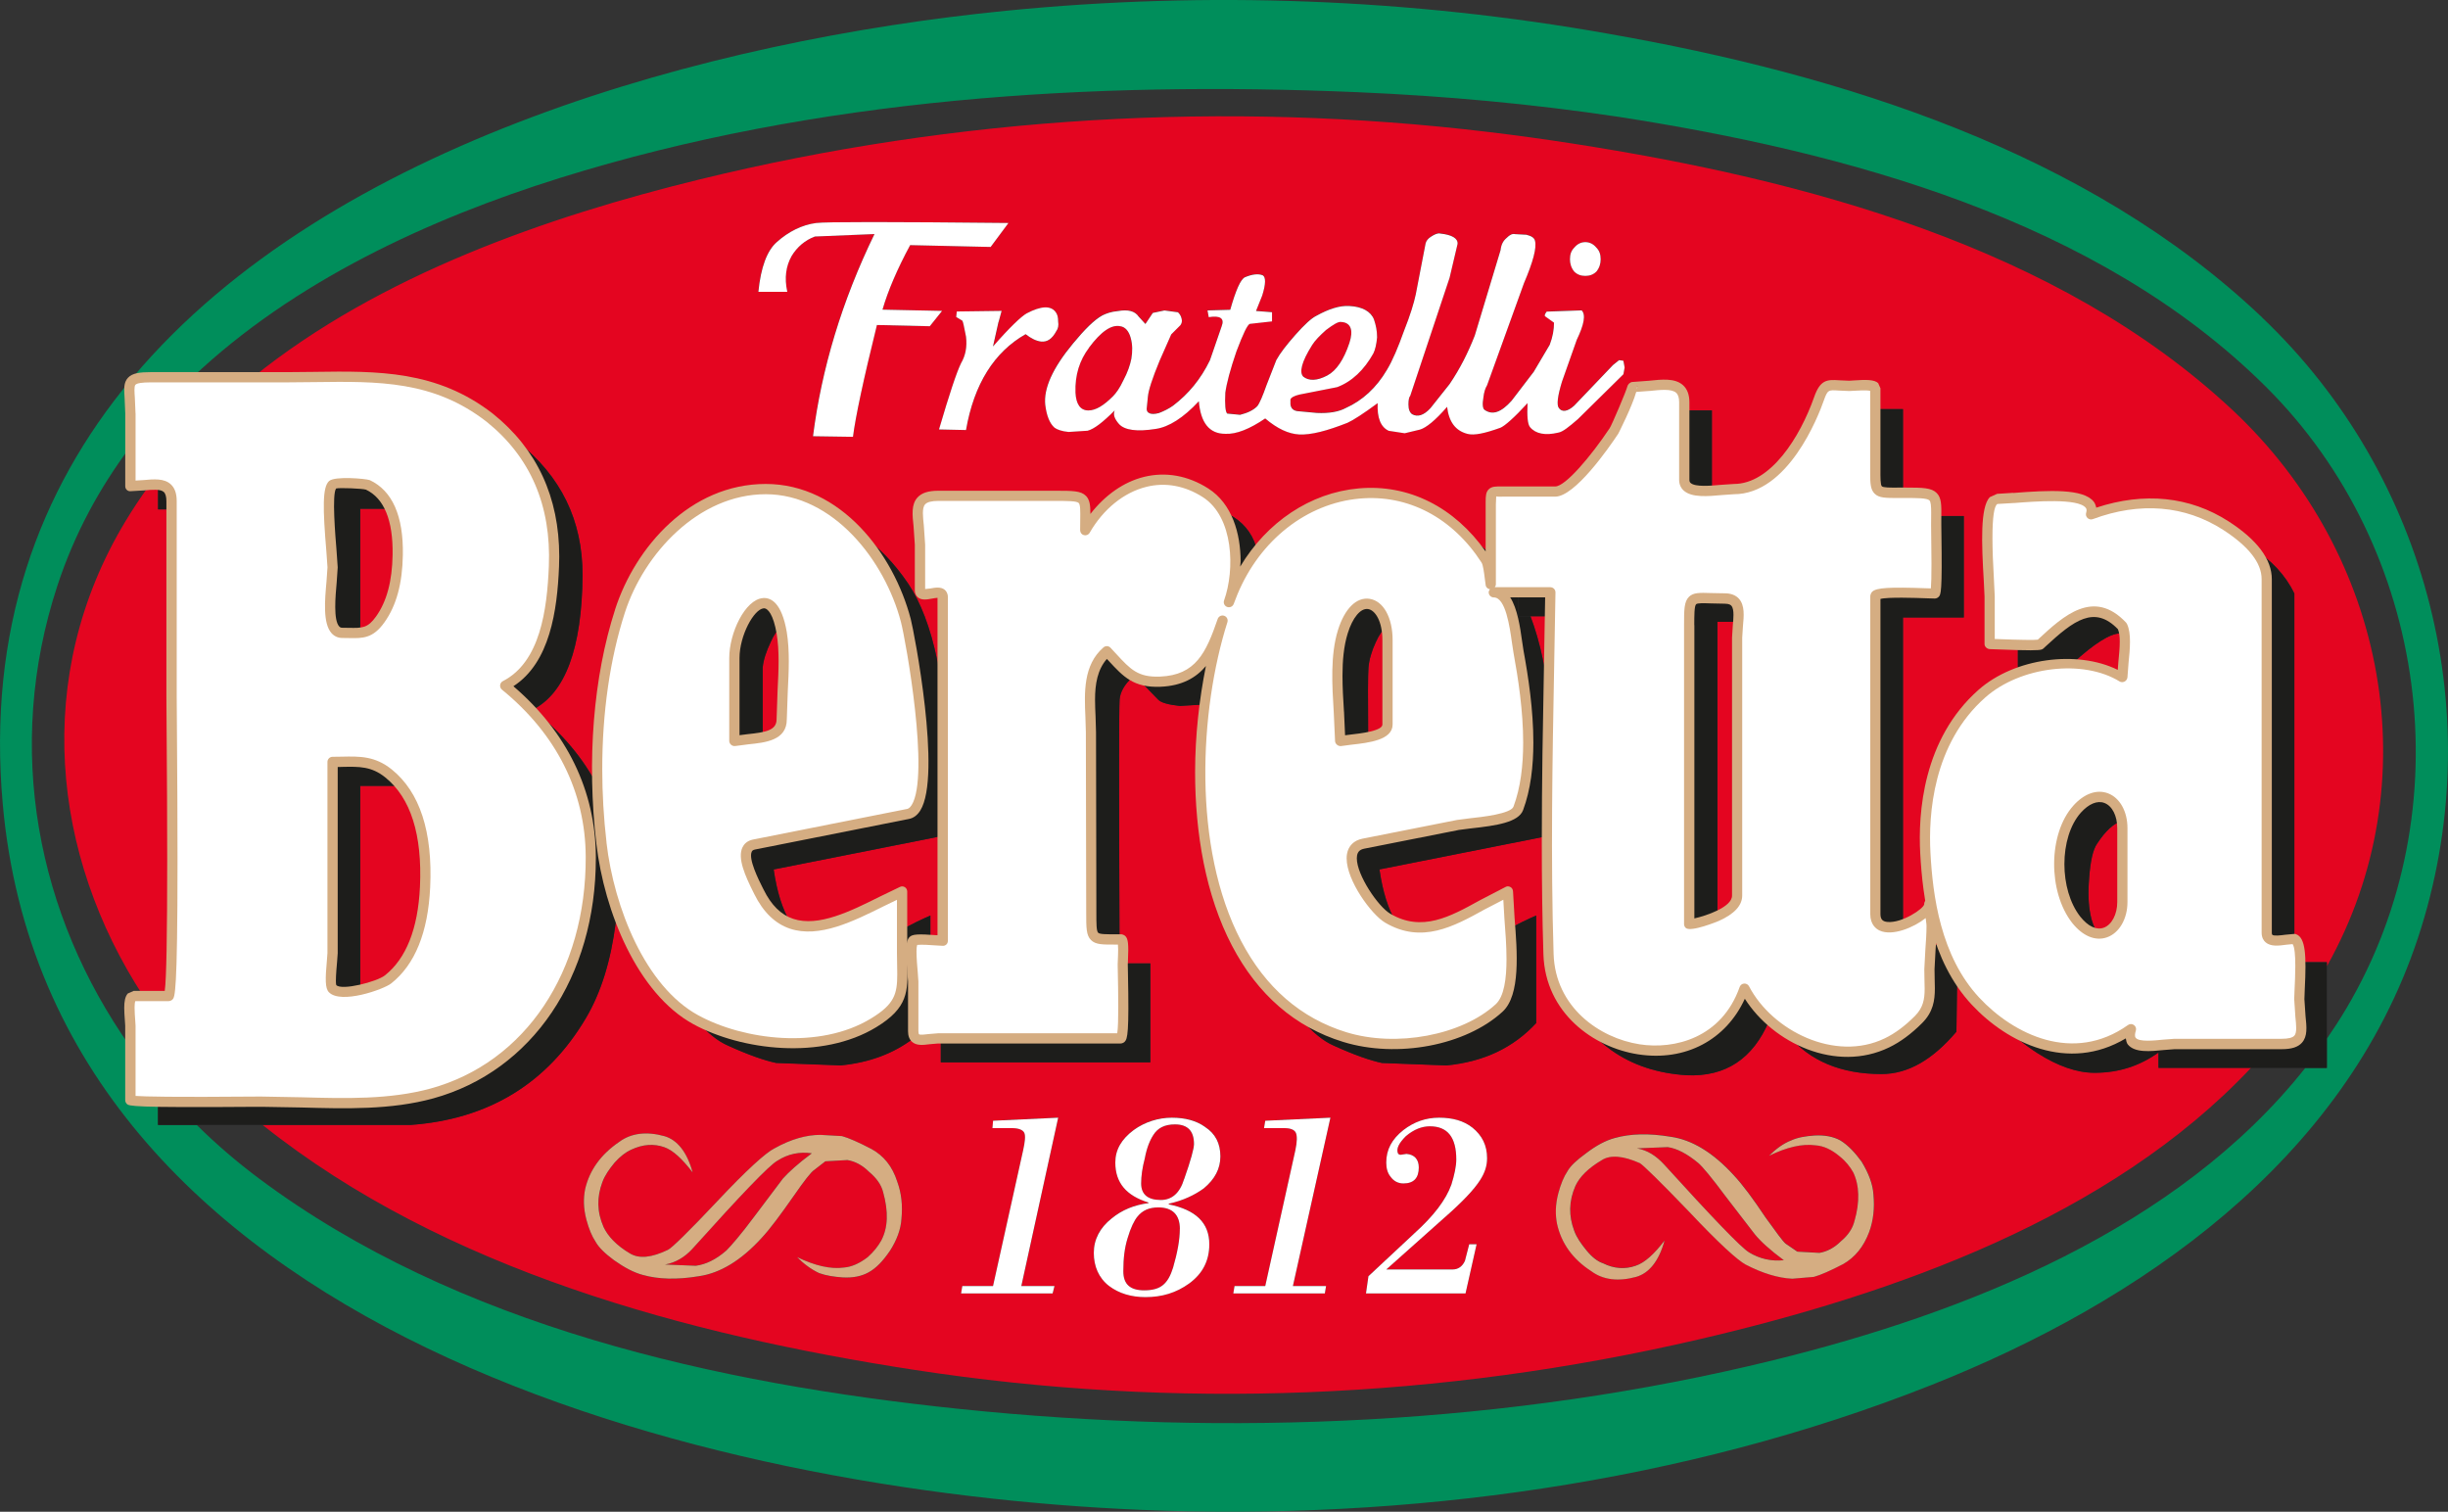 <?xml version="1.0" encoding="UTF-8"?><svg id="Livello_1" xmlns="http://www.w3.org/2000/svg" viewBox="0 0 577.15 356.38"><rect x="0" y="0" width="577.15" height="356.38" fill="#333333" stroke="none"/><defs><style>.cls-1{fill:#008e5b;}.cls-2{fill:#fff;}.cls-3{fill:#d5ad82;}.cls-4{fill:#e40520;}.cls-5{fill:#1d1d1b;}</style></defs><path class="cls-1" d="m533.3,74.81c-41.15-39.13-99.31-57.24-154.03-66.84C332.48-.35,284.54-2.15,237.26,2.53,167.16,9.46,77.83,33.65,31.33,88.94h14.05c23.8-22.57,55.8-37.37,86.76-47.03,60.43-18.85,125.16-22.86,188.09-20.17,20.48.88,40.93,2.75,61.21,5.78,53.74,8.32,113.06,24.17,152.78,63.66,38.37,38.14,46.72,99.75,18.97,146.54-1.45,2.45-3,4.82-4.59,7.14v6.9h-5.1c-30.02,37.91-79.81,57.71-125.43,68.91-62.18,15.28-128.28,18.08-191.85,11.48-56.96-5.91-118.42-19.41-165.18-54.34-5.21-3.89-10.09-8.1-14.63-12.58h-9.14v-5.5h-6.52v-12.92C8.79,215.74.92,176.46,13.54,138.05c4-12.16,9.9-23.02,17.21-32.74v-15.67C9.13,115.67-3.04,148.54.66,189.68c11.18,124.3,166.22,162.01,268.33,166.26,62.55,2.6,127.91-6.26,186.29-29.4,49.36-19.57,97.34-52.83,114.76-105.35,17.16-51.73,2.61-108.95-36.74-146.36h0v-.02Z"/><path class="cls-4" d="m137.36,135.58c-.15,17.24-4.06,27.81-11.73,31.72,6.95,5.56,12.07,11.67,15.39,18.33-.02-1.15-.03-2.33-.03-3.56,0-9.71.87-19.12,2.61-27.96,2.03-9.99,4.78-17.24,8.26-21.87,8.69-11.3,18.25-16.95,28.68-16.95,5.36,0,10.57,1.74,15.64,5.07,2.4,1.52,4.6,3.42,6.67,5.62,4.28,2.89,8,6.75,11.29,11.62,2.9,4.35,5.21,10.28,6.81,17.96.52,2.34.94,4.75,1.3,7.18v-22.83h-5.36v-23.03h38.97v5.5h1.63c4.14-6.08,8.95-9.13,14.44-9.13,8.27,0,13.8,2.49,16.55,7.4,3.4,1.43,5.84,3.72,7.2,6.94.29.75.55,1.58.78,2.47,8.21-9.81,17.15-14.78,26.74-14.78,5.5,0,10.72,1.74,15.79,5.07,2.38,1.5,4.56,3.39,6.59,5.56,2.09,1.4,4.03,3.03,5.87,4.9v-14.95h15.5c11.15-9.42,17.09-17.53,17.53-24.63h12.6v5.5h6.52v18.54h8.55c8.4-4.78,14.34-12.89,17.67-24.34h12.31v5.5h6.52v19.7h7.82v5.51h6.52v23.9h-14.34v72.28c.72-.32,1.48-.73,2.32-1.3,2.17-1.45,3.48-2.61,3.77-3.48.2-.88.26,2.64.19,10.48.78-.34,1.63-.77,2.56-1.36.04-.03.07-.05.11-.08-2.58-7.49-3.88-16.91-3.88-28.31,0-6.81,2.03-13.76,6.23-20.71,3.33-5.5,6.23-9.13,8.98-10.86,2.46-1.45,5.36-2.75,8.98-3.91.97-.34,1.87-.62,2.76-.87h-4.93v-5.5h-6.67v-34.33h23.9v3.62c5.07-1.88,10.14-2.75,15.35-2.75,4.49,0,9.13,1.3,13.91,3.91,3.53,1.9,6.44,4.15,8.73,6.8,4.51,2.84,7.83,6.35,9.96,10.73v81.41h1.16v5.5h6.52v.97c24.25-43.22,14.27-96.88-22.18-131.04-41.27-38.67-101.15-54.4-155.56-62.88-6.59-1.02-13.2-1.94-19.82-2.73-61.96-7.45-125.41-3.67-186.05,11.16-35.84,8.76-75.44,22.51-105.31,46.62h33.35c2.75.15,5.94.87,9.85,2.46,4.49,1.74,8.69,4.06,12.6,7.1,1.62,1.3,3.07,2.68,4.43,4.09.71.51,1.41,1.01,2.09,1.56,10.28,8.11,15.35,18.54,15.35,31.43h0v.03Zm233.8-77.21c.73-.87,1.59-1.3,2.61-1.3s1.88.43,2.61,1.3c.72.73,1.01,1.59,1.01,2.75,0,1.01-.29,2.03-1.01,2.9-.72.72-1.59,1.01-2.61,1.01s-1.88-.29-2.61-1.01c-.72-.87-1.01-1.88-1.01-2.9,0-1.16.29-2.03,1.01-2.75h0Zm-111.25,15.93c.87-.43,2.03-.87,3.62-1.01,2.46-.44,4.06,0,4.93,1.3l1.59,1.74,1.74-2.61,2.75-.58,3.19.43c.43.43.72.87.87,1.59.14.58,0,1.01-.29,1.45l-2.17,2.17-2.75,6.23c-1.74,4.2-2.61,6.95-2.75,8.4l-.29,2.9c0,.43.15.87.58,1.01.43.29,1.3.29,2.32,0,1.16-.43,2.32-1.01,3.33-1.74,3.62-2.75,6.52-6.23,8.69-10.72l2.75-7.97c.73-1.88-.29-2.61-3.04-2.17l-.29-1.59,5.36-.15c1.3-4.63,2.46-7.24,3.48-7.68,1.74-.73,3.19-.87,4.2-.44.73.44.73,2.03-.15,4.78l-1.45,3.62,3.77.29v2.17l-5.21.58c-.58.14-1.59,2.32-3.19,6.52-1.45,4.2-2.32,7.53-2.61,9.71-.14,2.75,0,4.49.44,4.92l3.04.29c1.74-.43,3.04-1.01,4.05-2.03.58-.72,1.3-2.46,2.17-4.93l2.32-5.94c.87-1.59,2.32-3.48,4.49-5.94,2.17-2.46,3.77-3.91,4.93-4.49,2.9-1.59,5.5-2.46,7.82-2.32,3.04.15,5.07,1.3,5.79,3.19.43,1.3.73,2.61.73,4.2-.15,1.59-.44,2.9-.87,3.77-2.17,3.91-5.07,6.66-8.55,7.97l-8.84,1.74c-1.3.29-2.03.72-2.17,1.16v1.16c.15,1.01.72,1.45,1.59,1.59l4.64.43c2.9.14,5.21-.29,6.81-1.16,3.91-1.74,7.24-4.78,9.7-8.98,1.3-2.17,2.61-5.21,4.06-9.27,1.45-3.62,2.32-6.52,2.75-8.55l2.32-12.02c.15-.58.58-1.16,1.3-1.59.87-.58,1.59-.87,2.17-.72,2.75.29,4.2,1.16,4.06,2.46l-1.88,7.97-9.27,27.81c-.29.29-.43,1.01-.43,2.03,0,1.16.29,1.88.87,2.32,1.3.72,2.75.29,4.34-1.45l4.49-5.65c2.46-3.62,4.35-7.39,5.94-11.45l6.08-20.13c.14-1.3.58-2.17,1.45-2.9.73-.72,1.31-1.01,2.03-.87l2.61.14c1.16.29,1.88.72,2.03,1.45.44,1.59-.43,4.92-2.61,9.99l-8.69,24.05c-.43.72-.72,1.59-.87,2.9-.29,1.59-.15,2.61.29,2.9,1.88,1.3,3.91.58,6.37-2.17l5.21-6.81,3.77-6.37c.72-1.88,1.01-3.62,1.01-5.21l-2.03-1.45c-.29-.15-.15-.58.29-1.16l8.26-.29c1.01,1.01.58,3.33-1.16,6.95l-3.48,9.85c-1.01,3.33-1.3,5.51-.73,6.23.73,1.01,2.03.87,3.62-.58l9.13-9.56,1.45-1.16,1.01.15.29,1.59-.29,1.59-10.72,10.57c-2.17,1.88-3.62,3.04-4.64,3.19-3.04.73-5.36.29-6.66-1.3-.58-.72-.72-2.61-.58-5.65-3.19,3.48-5.36,5.36-6.37,5.79-3.62,1.3-6.23,1.88-7.82,1.45-2.75-.72-4.35-2.75-4.78-6.37-2.75,3.19-4.92,4.92-6.37,5.36l-3.62.87-3.77-.58c-1.88-.87-2.75-3.04-2.61-6.52-3.33,2.46-5.8,4.06-7.1,4.63-4.78,1.88-8.55,2.9-11.44,2.75-2.46-.15-5.07-1.3-7.97-3.77-3.62,2.46-6.81,3.77-9.42,3.62-3.76,0-5.79-2.61-6.23-7.68-3.62,3.91-7.1,6.09-10.14,6.52-4.49.72-7.39.29-8.69-1.16-1.01-1.16-1.45-2.17-1.01-3.19-2.75,2.75-4.78,4.35-6.37,4.78l-4.49.29c-1.59-.14-2.75-.58-3.33-1.01-1.16-1.01-1.88-2.9-2.17-5.36-.43-3.91,1.74-8.69,6.52-14.49,2.75-3.33,5.07-5.65,6.95-6.66h0v.04Zm-17.82-.43c3.33-1.74,5.65-1.88,6.81-.29.43.58.58,1.3.58,2.17.15,1.01,0,1.74-.43,2.32-1.01,1.88-2.17,2.61-3.62,2.46-1.16-.14-2.32-.72-3.62-1.74-7.39,4.2-12.17,11.73-14.05,22.6l-6.37-.14c2.46-8.4,4.2-13.62,5.21-15.64,1.01-1.74,1.45-3.77,1.16-6.23-.43-2.32-.72-3.62-.87-3.77l-1.45-.87.15-1.3,10.57-.14-.72,2.61-1.3,5.79c3.91-4.49,6.66-7.1,7.97-7.82h-.02Zm-58.96-16.81c2.75-2.46,5.94-4.06,9.27-4.49,2.32-.29,17.38-.29,45.34,0l-4.2,5.65-18.98-.43c-3.04,5.65-5.21,10.72-6.52,15.21l14.05.29-2.9,3.62-12.46-.29c-3.19,12.89-5.07,21.73-5.65,26.36l-9.42-.14c2.03-15.93,6.81-31.87,14.49-47.66l-14.05.58c-2.32.87-4.2,2.46-5.51,4.64-1.3,2.32-1.74,5.07-1.01,8.4h-6.81c.58-5.79,2.03-9.71,4.35-11.73h0Z"/><path class="cls-4" d="m84.93,185.27v47.8h3.04c8.26-3.91,12.31-13.04,12.31-27.09,0-8.48-1.69-15.11-5.1-19.85-.52-.29-1.01-.62-1.56-.87h-8.69Z"/><path class="cls-4" d="m413.75,291.01l-6.81-8.84c-3.33-4.49-5.51-7.1-6.52-7.97-2.61-2.17-5.07-3.48-7.24-3.77l-7.24.29c2.46.44,4.49,1.74,6.37,3.77,11.44,12.6,18.11,19.56,19.99,20.71,2.61,1.59,5.36,2.17,8.26,1.88-3.33-2.46-5.5-4.49-6.81-6.08h0Z"/><path class="cls-4" d="m183.28,273.63c-1.88,1.01-8.55,7.97-20.13,20.86-1.74,1.88-3.91,3.19-6.37,3.62l7.24.29c2.32-.29,4.78-1.45,7.24-3.62,1.01-1.02,3.33-3.62,6.66-8.11l6.66-8.84c1.3-1.45,3.48-3.48,6.81-5.94-2.9-.43-5.65.15-8.11,1.74h0Z"/><path class="cls-4" d="m363.77,155.57c.6,2.68,1.04,5.43,1.4,8.22.07-5.8.16-11.97.25-18.51h-4.59c1.15,3,2.14,6.42,2.94,10.29h0Z"/><path class="cls-4" d="m84.93,149.2h1.74c4.49-3.62,6.95-9.71,7.1-18.4.07-4.47-.51-8.08-1.76-10.86h-7.07v29.26h0Z"/><path class="cls-4" d="m404.91,216.31c1.62-1.17,3.16-2.82,4.63-5.12v-64.61h-4.63v69.72h0Z"/><path class="cls-4" d="m488.73,156.3h.34c4.49.43,8.26,1.45,11.3,3.33v-10.21c-.19-.02-.38-.08-.58-.08-2.27,0-6.05,2.38-11.06,6.96h0Z"/><path class="cls-4" d="m268.17,286.81c-.72.87-1.59,2.61-2.32,5.07-.73,2.32-1.01,4.93-1.01,7.82,0,3.04,1.59,4.49,4.92,4.49,2.03,0,3.48-.43,4.49-1.3,1.01-.87,1.74-2.17,2.32-4.06,1.01-3.48,1.59-6.52,1.59-9.13,0-3.33-1.74-5.07-5.07-5.07-2.17,0-3.77.72-4.93,2.17h.01Z"/><path class="cls-4" d="m277,265.08c-2.46,0-4.06.87-5.07,2.46-.87,1.3-1.59,3.19-2.03,5.51-.58,2.17-.87,4.2-.87,5.94,0,2.61,1.59,3.91,4.63,3.91,2.61,0,4.49-1.59,5.5-4.93,1.59-4.49,2.32-7.24,2.32-8.26,0-3.04-1.45-4.64-4.49-4.64h0Z"/><path class="cls-4" d="m462.13,231.47c-.25-.36-.46-.78-.69-1.15-.04,3.52-.09,7.8-.18,12.88-5.65,6.66-11.44,9.99-17.67,9.99-9.58,0-16.87-3.1-21.96-9.13-1.66-.93-3.15-2.1-4.55-3.39-3.79,8.94-10.27,13.21-19.41,12.81-6.81-.44-12.75-2.32-17.82-5.94-1.98-1.41-3.57-2.87-4.82-4.39-.58-.35-1.15-.72-1.7-1.12-4.49-3.19-7.1-6.66-7.82-10.57-.53-2.81-.73-15.16-.62-37.04-.28,1.19-.6,2.15-.97,2.85l-38.68,7.68c.76,5.26,2.06,9.37,3.89,12.41,3.5,1.36,6.46,1.78,9,1.36,1.45-.43,3.91-1.59,7.39-3.48,3.77-2.03,7.1-3.77,9.99-5.07v8.88c2.38-1.24,4.6-2.34,6.66-3.23v25.35c-5.36,5.79-12.31,9.12-21.15,9.99l-15.21-.58c-2.75-.58-6.52-1.88-11.3-4.06-2.47-1.05-5.01-3.11-7.65-6.16-3.34-1.83-6.92-5.54-10.75-11.08-3.77-5.36-6.37-10.57-7.97-15.5-1.59-5.21-2.75-9.42-3.33-12.46-.73-4.78-1.01-11.15-1.01-19.27,0-5.46.31-10.81.86-16.03l-6.51.39c-2.61-.29-4.34-.72-5.07-1.45l-4.48-4.6c-.74-.17-1.29-.4-1.7-.68-1.81,1.71-2.82,3.43-2.95,5.28-.14,1.93-.15,20.78-.02,56.49h.74v5.65h6.52v23.32h-49.39v-5.65h-6.46c-4.7,3.57-10.36,5.71-17.15,6.37l-15.21-.58c-2.75-.58-6.52-1.88-11.3-4.06-2.47-1.05-5.01-3.11-7.65-6.16-3.34-1.83-6.92-5.54-10.75-11.08-3.64-5.18-6.17-10.22-7.78-14.99-.09,1.03-.2,2.07-.33,3.12-1.16,9.13-3.48,16.51-6.95,22.45-9.12,15.5-23.03,24.05-41.57,25.35h-34.75c42.92,34.24,100.38,49.54,153.6,57.74,61.79,9.51,124.22,6.97,185.12-7.2,45.83-10.66,96.85-28.65,130.11-64.01h-21.83v-3.62c-4.49,3.19-9.41,4.78-15.06,4.78-4.2,0-8.69-1.59-13.47-4.63-2.98-1.9-5.58-4.05-7.88-6.47-4.15-2.87-7.63-6.29-10.37-10.33h0v.02Zm-249.58,55.77c-.15,2.61-1.16,5.21-2.75,7.68-1.59,2.32-3.19,4.06-5.07,5.07-1.59.87-3.62,1.3-6.08,1.16-2.03-.14-3.91-.43-5.5-1.01-1.88-.87-3.62-2.17-5.22-3.77,4.2,2.03,7.97,2.9,11.01,2.46,1.88-.15,3.77-1.01,5.65-2.46,1.45-1.3,2.46-2.61,3.19-3.91,1.59-3.04,1.74-6.81.43-11.44-.43-1.74-1.59-3.33-3.33-4.78-1.59-1.59-3.33-2.46-5.07-2.75l-5.21.29-2.61,2.03c-.72.43-2.32,2.46-4.92,6.23-3.04,4.34-5.51,7.68-7.53,9.85-4.78,5.22-9.7,8.26-14.77,8.98-5.21.87-9.56.73-13.18-.29-2.17-.58-4.35-1.74-6.81-3.48-2.17-1.59-3.62-3.04-4.35-4.35-.87-1.3-1.59-3.04-2.17-5.21-.72-2.75-.72-5.07-.29-7.24,1.01-4.35,3.62-8.11,8.11-11.15,2.75-2.03,6.37-2.46,10.57-1.3,3.04.87,5.36,3.77,6.66,8.55-2.46-3.19-4.64-5.21-6.66-5.94-2.46-.87-5.07-.72-7.82.58-1.3.58-2.61,1.59-3.91,3.04-1.3,1.59-2.32,3.04-2.9,4.63-1.3,3.48-1.3,6.95.29,10.57,1.01,2.17,3.04,4.34,6.23,6.23,2.17,1.3,5.07,1.01,8.98-.87.87-.43,4.78-4.2,11.59-11.44,6.95-7.39,11.44-11.44,13.47-12.46,3.91-2.17,7.53-3.19,10.86-3.19l5.07.29c1.59.43,3.91,1.45,6.95,3.04,2.9,1.59,4.92,4.06,6.08,7.68,1.01,2.75,1.3,5.65,1.01,8.69h0Zm36.07,15.92l-.44,1.74h-21.58l.29-1.74h7.24l7.1-32.01c.43-2.03.58-3.33.29-4.06-.29-.72-1.3-1.16-2.9-1.16h-4.63l.15-1.74,15.35-.72-8.69,39.69h7.82Zm35.2-23.03c-2.17,1.59-4.93,2.9-8.26,3.62v.15c6.37,1.3,9.56,4.35,9.56,9.41,0,3.91-1.59,6.95-4.78,9.27-3.04,2.17-6.37,3.19-10.28,3.19-3.33,0-6.23-.87-8.55-2.61-2.46-1.88-3.62-4.49-3.62-7.82s1.45-5.94,4.2-8.11c2.46-2.03,5.36-3.19,8.69-3.62v-.14c-5.21-1.59-7.82-4.63-7.82-9.42,0-3.04,1.45-5.51,4.35-7.68,2.61-1.88,5.65-2.9,8.98-2.9s5.79.72,7.82,2.17c2.46,1.59,3.62,3.91,3.62,6.95s-1.3,5.36-3.91,7.53h0Zm28.83,23.04l-.29,1.74h-21.58l.29-1.74h7.24l7.1-32.01c.43-2.03.43-3.33.14-4.06s-1.16-1.16-2.75-1.16h-4.78l.29-1.74,15.35-.72-8.84,39.69h7.83Zm36.36-25.06c-1.45,2.32-4.35,5.36-8.84,9.27l-13.33,11.88h15.64c1.3,0,2.32-.73,2.9-2.03l1.01-3.91h1.74l-2.61,11.59h-23.47l.58-4.06,10.86-10.14c4.49-4.06,7.39-7.82,8.69-11.44.73-2.32,1.16-4.34,1.16-5.94,0-5.21-2.03-7.82-6.23-7.82-1.88,0-3.76.72-5.65,2.32-1.59,1.59-2.32,2.9-1.88,4.05.15.29.58.44,1.01.29l1.01-.15c1.88.15,2.9,1.3,2.9,3.19,0,2.46-1.16,3.77-3.62,3.77-1.3,0-2.32-.58-3.04-1.59-.72-.87-1.01-2.03-1.01-3.33,0-3.04,1.3-5.51,4.06-7.68,2.46-1.88,5.36-2.9,8.4-2.9s5.79.72,7.82,2.32c2.32,1.88,3.48,4.2,3.48,7.24,0,1.88-.58,3.48-1.59,5.07h0Zm91.69,12.31c-1.3,3.48-3.33,5.94-6.08,7.53-3.04,1.59-5.36,2.61-6.96,3.04l-5.07.43c-3.33-.15-7.1-1.3-11.01-3.33-1.88-1.01-6.37-5.07-13.33-12.46-6.95-7.24-10.86-11.01-11.59-11.44-3.91-1.74-6.95-2.03-8.98-.73-3.19,1.88-5.22,3.91-6.23,6.08-1.59,3.62-1.59,7.1-.29,10.57.58,1.59,1.59,3.04,2.9,4.64,1.3,1.59,2.61,2.61,3.91,3.04,2.61,1.3,5.21,1.45,7.68.58,2.17-.72,4.35-2.75,6.81-5.94-1.3,4.78-3.62,7.68-6.66,8.55-4.2,1.16-7.82.73-10.57-1.3-4.49-2.9-7.1-6.66-8.11-11.15-.43-2.17-.43-4.49.29-7.24.58-2.17,1.3-3.91,2.17-5.22.72-1.3,2.17-2.61,4.35-4.2,2.46-1.88,4.63-3.04,6.81-3.62,3.62-1.01,7.97-1.16,13.18-.29,5.07.72,10,3.77,14.78,8.98,2.17,2.32,4.63,5.65,7.53,9.99,2.61,3.62,4.2,5.79,4.78,6.23l2.75,1.88,5.22.29c1.74-.29,3.47-1.16,5.07-2.75,1.74-1.45,2.75-3.04,3.19-4.78,1.3-4.49,1.16-8.4-.29-11.44-.72-1.3-1.74-2.61-3.19-3.77-1.88-1.59-3.76-2.46-5.65-2.61-3.19-.43-6.81.43-11.01,2.46,1.59-1.59,3.33-2.9,5.22-3.62,1.59-.72,3.48-1.01,5.5-1.16,2.46-.15,4.49.29,6.08,1.16,1.89,1.16,3.48,2.9,5.07,5.07,1.59,2.61,2.61,5.21,2.75,7.68.29,3.19,0,6.08-1.01,8.84h0Z"/><path class="cls-4" d="m256.58,96.76c1.74,0,3.62-1.16,5.79-3.33.73-.72,1.59-1.88,2.46-3.77,1.01-1.88,1.59-3.62,1.88-5.07.29-1.74.29-3.33-.15-4.93-.43-1.59-1.3-2.61-2.46-2.75-2.03-.44-4.49,1.16-7.39,5.07-2.17,2.9-3.33,6.37-3.19,10.57.15,2.75,1.16,4.2,3.04,4.2h.02Z"/><path class="cls-4" d="m312.93,88.5c2.17-1.16,3.91-3.76,5.21-7.68,1.01-3.04.29-4.78-1.88-4.93-.72-.15-1.88.58-3.62,1.88-1.45,1.3-2.61,2.46-3.33,3.62-2.46,3.91-3.04,6.37-2.03,7.39,1.3,1.01,3.19,1.01,5.65-.29h0Z"/><path class="cls-4" d="m181.69,151.37c-1.01,2.17-1.74,4.2-1.88,6.08v15.94l4.49-.87v-23.32c-.08-.48-.18-.91-.27-1.35-.81.71-1.58,1.84-2.34,3.52h0Z"/><path class="cls-4" d="m219.35,221.77h2.9v-27.81c-.32,1.4-.7,2.54-1.16,3.33l-38.68,7.68c.76,5.26,2.06,9.37,3.89,12.41,3.5,1.36,6.46,1.78,9,1.36,1.59-.43,4.06-1.59,7.39-3.48,3.77-2.03,7.1-3.77,10-5.07v8.9c2.35-1.25,4.58-2.36,6.66-3.25v5.94h0Z"/><path class="cls-4" d="m324.37,151.37c-1.01,2.17-1.59,4.2-1.74,6.08-.12,1.53-.14,6.8-.07,15.95l4.56-.89v-23.32c-.08-.49-.18-.94-.28-1.39-.87.7-1.7,1.84-2.47,3.56h0Z"/><path class="cls-4" d="m494.43,198.88c-1.01,1.45-1.59,4.2-1.88,8.11-.29,3.62-.15,6.37.29,8.55.28,1.59.89,3.11,1.7,4.58.11,0,.22.05.33.05,1.59.14,3.33-.87,5.51-3.04v-23.66c-1.98.59-3.96,2.38-5.94,5.41h-.01Z"/><path class="cls-4" d="m33.78,234.81h6.68v-114.72h-3.19v-5.5h-2.2c-1.97,2.73-3.84,5.55-5.59,8.46-21.85,36.38-17.34,78.61,4.31,111.77h0Z"/><path class="cls-2" d="m235.43,75.9l.72-2.61-10.57.14-.15,1.3,1.45.87c.15.14.43,1.45.87,3.77.29,2.46-.14,4.49-1.16,6.23-1.01,2.03-2.75,7.24-5.21,15.64l6.37.14c1.88-10.86,6.66-18.4,14.05-22.6,1.3,1.01,2.46,1.59,3.62,1.74,1.45.15,2.61-.58,3.62-2.46.43-.58.58-1.3.43-2.32,0-.87-.14-1.59-.58-2.17-1.16-1.59-3.48-1.45-6.81.29-1.3.72-4.05,3.33-7.97,7.82l1.3-5.79h.02Z"/><path class="cls-2" d="m373.76,65.04c1.01,0,1.88-.29,2.61-1.01.72-.87,1.01-1.88,1.01-2.9,0-1.16-.29-2.03-1.01-2.75-.72-.87-1.59-1.3-2.61-1.3s-1.88.43-2.61,1.3c-.72.73-1.01,1.59-1.01,2.75,0,1.01.29,2.03,1.01,2.9.73.72,1.59,1.01,2.61,1.01h0Z"/><path class="cls-5" d="m291.05,132.25c.09,2.7-.08,5.13-.42,7.39,1.22-2.94,2.56-5.41,4.04-7.39.59-.77,1.2-1.45,1.8-2.16-.24-.89-.49-1.72-.78-2.47-1.37-3.22-3.8-5.51-7.2-6.94.24.42.49.83.69,1.29,1.01,2.75,1.74,6.08,1.88,10.28h0Z"/><path class="cls-5" d="m287.23,150.44c-.55,1.12-1.14,2.25-1.82,3.39-2.46,3.91-4.64,6.23-6.52,6.66l-7.24.29c-1.21-.07-2.21-.2-3.03-.4l4.48,4.6c.72.72,2.46,1.16,5.07,1.45l6.51-.39c.43-4.06.99-8.06,1.75-11.92.26-1.27.53-2.5.81-3.69h-.01Z"/><path class="cls-5" d="m260.92,153.54c-2.17,1.88-3.48,3.77-3.62,5.94-.14,2.03-.14,22.74,0,62h6.64c-.13-35.71-.12-54.57.02-56.49.13-1.84,1.14-3.57,2.95-5.28-.11-.08-.26-.14-.34-.23l-5.65-5.94h0Z"/><path class="cls-5" d="m257.49,122.4h-1.63v2.61c.53-.93,1.08-1.79,1.63-2.61h0Z"/><polygon class="cls-5" points="221.81 244.8 221.81 250.45 271.21 250.45 271.21 227.13 264.69 227.13 264.69 244.8 221.81 244.8 221.81 244.8"/><path class="cls-5" d="m96.66,265.22c18.54-1.3,32.45-9.85,41.57-25.35,3.48-5.94,5.79-13.33,6.95-22.45.13-1.05.24-2.09.33-3.12-.06-.17-.13-.34-.19-.51-1.59-5.21-2.75-9.42-3.19-12.46-.62-4.05-1.02-9.27-1.13-15.71-3.32-6.66-8.44-12.78-15.39-18.33,7.68-3.91,11.59-14.49,11.73-31.72,0-12.89-5.07-23.32-15.35-31.43-.68-.55-1.38-1.05-2.09-1.56,7.28,7.54,10.9,16.61,10.78,27.34-.14,17.24-3.91,27.81-11.59,31.72,9.41,7.68,15.5,16.22,18.25,25.78,2.03,7.1,2.46,15.21,1.3,24.48-1.01,9.13-3.33,16.51-6.95,22.45-9.27,15.5-23.03,24.05-41.43,25.35h-53.02v5.5h59.39l.03.02Z"/><path class="cls-5" d="m86.66,114.29h-8.26v34.91h6.52v-29.26h7.07c-1.18-2.63-2.94-4.52-5.34-5.65h.01Z"/><polygon class="cls-5" points="40.46 120.08 40.46 114.58 37.27 114.58 37.27 120.08 40.46 120.08 40.46 120.08"/><path class="cls-5" d="m84.93,185.27h8.69c.56.25,1.04.58,1.56.87-2.06-2.87-4.75-5.04-8.08-6.52h-8.69v53.45h6.52v-47.8h0Z"/><path class="cls-5" d="m215.29,221.77h4.06v-5.94c-2.08.89-4.31,2-6.66,3.25v16.45c-5.36,5.94-12.31,9.27-21,10.14l-15.21-.58c-2.75-.58-6.52-2.03-11.44-4.2-.33-.14-.66-.33-.99-.51,2.64,3.05,5.18,5.11,7.65,6.16,4.78,2.17,8.55,3.48,11.3,4.06l15.21.58c6.79-.67,12.45-2.8,17.15-6.37h-.05v-23.03h-.02Z"/><path class="cls-5" d="m179.81,157.45c.15-1.88.87-3.91,1.88-6.08.76-1.68,1.52-2.82,2.34-3.52-.91-4.17-2.42-6.33-4.65-6.33-1.59,0-2.9,1.45-4.2,4.2-1.16,2.17-1.88,4.35-2.03,6.23v22.74l6.66-1.3v-15.94h0Z"/><path class="cls-5" d="m214.42,149.92c1.59,7.24,2.46,14.77,2.46,22.6,0,9.99-.72,16.51-2.32,19.27l-38.68,7.68c1.45,9.85,4.78,15.79,10.14,17.82.09.04.18.06.27.09-1.83-3.03-3.13-7.14-3.89-12.41l38.68-7.68c.46-.79.84-1.93,1.16-3.33v-31.2c-.36-2.43-.78-4.84-1.3-7.18-1.59-7.68-3.91-13.62-6.81-17.96-3.29-4.87-7.01-8.73-11.29-11.62,1.68,1.79,3.28,3.76,4.77,5.97,2.9,4.49,5.21,10.43,6.81,17.96h0Z"/><path class="cls-5" d="m322.63,157.45c.15-1.88.73-3.91,1.74-6.08.77-1.71,1.6-2.86,2.47-3.56-.91-4.15-2.42-6.29-4.65-6.29-1.59,0-3.04,1.45-4.35,4.2-1.01,2.17-1.74,4.35-1.88,6.23-.14,1.74-.14,9.27,0,22.74l6.6-1.29c-.07-9.16-.05-14.42.07-15.95h0Z"/><path class="cls-5" d="m351.46,133.81v-2.98c-1.83-1.87-3.78-3.5-5.87-4.9,1.68,1.8,3.26,3.8,4.71,6.03.4.59.78,1.21,1.16,1.85h0Z"/><path class="cls-5" d="m334.51,245.67l-15.21-.58c-2.75-.58-6.52-2.03-11.44-4.2-.32-.14-.66-.33-.99-.51,2.64,3.04,5.18,5.11,7.65,6.16,4.78,2.17,8.55,3.48,11.3,4.06l15.21.58c8.84-.87,15.79-4.2,21.15-9.99v-25.35c-2.07.89-4.28,1.98-6.66,3.23v16.47c-5.36,5.94-12.31,9.27-21,10.14h0Z"/><path class="cls-5" d="m363.77,155.57c-.8-3.86-1.79-7.28-2.94-10.29h-2.86v-5.65h-3.73c1.19,3.03,2.19,6.45,3,10.29,1.59,7.24,2.46,14.77,2.46,22.6,0,9.99-.72,16.51-2.32,19.27l-38.82,7.68c1.59,9.85,4.93,15.79,10.28,17.82.09.04.18.06.27.09-1.83-3.03-3.13-7.14-3.89-12.41l38.68-7.68c.37-.71.7-1.66.97-2.85.04-8.71.14-18.91.28-30.64-.36-2.79-.8-5.55-1.4-8.22h.02Z"/><path class="cls-5" d="m442.14,139.93v76.63c.29,1.3,1.45,1.88,3.33,2.03.83.09,1.92-.15,3.19-.73v-72.28h14.34v-23.9h-6.52v18.25h-14.34Z"/><path class="cls-5" d="m411.28,233.07c-3.62,10.28-10.43,15.21-20.13,14.77-6.06-.26-11.43-1.79-16.12-4.68,1.25,1.52,2.84,2.98,4.82,4.39,5.07,3.62,11.01,5.5,17.82,5.94,9.14.4,15.62-3.87,19.41-12.81-2.26-2.09-4.21-4.59-5.79-7.62h-.01Z"/><polygon class="cls-5" points="448.66 116.17 448.66 96.47 442.14 96.47 442.14 116.17 448.66 116.17 448.66 116.17"/><path class="cls-5" d="m437.07,247.7c-6.04,0-11.17-1.22-15.45-3.62,5.09,6.03,12.39,9.13,21.96,9.13,6.23,0,12.02-3.33,17.67-9.99.08-5.08.14-9.36.18-12.88-1.5-2.4-2.77-5.13-3.83-8.2-.04.03-.07.05-.11.08-.94.58-1.78,1.02-2.56,1.36-.03,3.74-.09,8.44-.19,14.14-5.65,6.66-11.44,10-17.67,10h0v-.02Z"/><path class="cls-5" d="m402.01,217.86c1.01-.32,1.96-.87,2.9-1.55v-69.72h4.63v-5.5h-11.3v76.77c-.29.87,1.01.87,3.77,0h0Z"/><polygon class="cls-5" points="403.6 115.3 403.6 96.76 397.09 96.76 397.09 115.3 403.6 115.3 403.6 115.3"/><path class="cls-5" d="m360.83,145.29h4.59c.03-1.86.05-3.73.08-5.65h-7.53v5.65h2.86Z"/><path class="cls-5" d="m499.79,149.34c.2,0,.39.06.58.08v-1.82c-2.32-2.46-4.78-3.77-7.24-3.77-2.32,0-6.37,2.75-12.17,8.11h-5.21v5.5h4.93c3.1-.88,5.74-1.22,8.05-1.15,5.01-4.58,8.79-6.96,11.06-6.96h0Z"/><path class="cls-5" d="m534.41,221.33h6.52v-81.41c-2.13-4.38-5.45-7.89-9.96-10.73,1.37,1.59,2.52,3.33,3.44,5.22v86.91h0Z"/><path class="cls-5" d="m492.83,215.54c-.43-2.17-.58-4.92-.29-8.55.29-3.91.87-6.66,1.88-8.11,1.98-3.03,3.96-4.82,5.94-5.41v-1.98c-1.45-2.61-3.19-3.91-5.21-3.91-2.32,0-4.78,1.88-7.39,5.65-.87,1.45-1.45,4.2-1.74,8.11-.29,3.62-.14,6.52.29,8.69.43,2.46,1.59,4.78,3.19,6.81,1.63,2.04,3.27,3.15,5.02,3.28-.81-1.47-1.41-2.99-1.7-4.58h.01Z"/><path class="cls-5" d="m548.6,226.84h-6.52v19.27h-39.69v-3.48c-4.49,3.19-9.42,4.78-15.07,4.78-4.2,0-8.69-1.59-13.47-4.63-.48-.3-.91-.65-1.37-.96,2.31,2.41,4.91,4.57,7.88,6.47,4.78,3.04,9.27,4.63,13.47,4.63,5.65,0,10.57-1.59,15.06-4.78v3.62h39.69v-24.92h.02Z"/><path class="cls-2" d="m186.61,60.4c1.3-2.17,3.19-3.77,5.51-4.64l14.05-.58c-7.68,15.79-12.46,31.72-14.49,47.66l9.42.14c.58-4.63,2.46-13.47,5.65-26.36l12.46.29,2.9-3.62-14.05-.29c1.3-4.49,3.48-9.56,6.52-15.21l18.98.43,4.2-5.65c-27.96-.29-43.02-.29-45.34,0-3.33.43-6.52,2.03-9.27,4.49-2.32,2.03-3.77,5.94-4.35,11.73h6.81c-.72-3.33-.29-6.08,1.01-8.4h0Z"/><path class="cls-2" d="m246.44,95.46c.29,2.46,1.01,4.34,2.17,5.36.58.44,1.74.87,3.33,1.01l4.49-.29c1.59-.43,3.62-2.03,6.37-4.78-.43,1.01,0,2.03,1.01,3.19,1.3,1.45,4.2,1.88,8.69,1.16,3.04-.43,6.52-2.61,10.14-6.52.43,5.07,2.46,7.68,6.23,7.68,2.61.15,5.8-1.16,9.42-3.62,2.9,2.46,5.5,3.62,7.97,3.77,2.9.15,6.66-.87,11.44-2.75,1.3-.58,3.77-2.17,7.1-4.63-.15,3.48.72,5.65,2.61,6.52l3.77.58,3.62-.87c1.45-.44,3.62-2.17,6.37-5.36.43,3.62,2.03,5.65,4.78,6.37,1.59.44,4.2-.14,7.82-1.45,1.01-.43,3.19-2.32,6.37-5.79-.14,3.04,0,4.93.58,5.65,1.3,1.59,3.62,2.03,6.66,1.3,1.02-.15,2.46-1.3,4.64-3.19l10.72-10.57.29-1.59-.29-1.59-1.01-.15-1.45,1.16-9.13,9.56c-1.59,1.45-2.9,1.59-3.62.58-.58-.72-.29-2.9.73-6.23l3.48-9.85c1.74-3.62,2.17-5.94,1.16-6.95l-8.26.29c-.43.58-.58,1.01-.29,1.16l2.03,1.45c0,1.59-.29,3.33-1.01,5.21l-3.77,6.37-5.21,6.81c-2.46,2.75-4.49,3.48-6.37,2.17-.44-.29-.58-1.3-.29-2.9.15-1.3.43-2.17.87-2.9l8.69-24.05c2.17-5.07,3.04-8.4,2.61-9.99-.14-.73-.87-1.16-2.03-1.45l-2.61-.14c-.72-.15-1.3.14-2.03.87-.87.73-1.3,1.59-1.45,2.9l-6.08,20.13c-1.59,4.06-3.48,7.82-5.94,11.45l-4.49,5.65c-1.59,1.74-3.04,2.17-4.34,1.45-.58-.43-.87-1.16-.87-2.32,0-1.01.15-1.74.43-2.03l9.27-27.81,1.88-7.97c.14-1.3-1.3-2.17-4.06-2.46-.58-.15-1.3.15-2.17.72-.72.43-1.16,1.01-1.3,1.59l-2.32,12.02c-.43,2.03-1.3,4.92-2.75,8.55-1.45,4.06-2.75,7.1-4.06,9.27-2.46,4.2-5.79,7.24-9.7,8.98-1.59.87-3.91,1.3-6.81,1.16l-4.64-.43c-.87-.15-1.45-.58-1.59-1.59v-1.16c.15-.43.87-.87,2.17-1.16l8.84-1.74c3.48-1.3,6.37-4.06,8.55-7.97.43-.87.72-2.17.87-3.77,0-1.59-.29-2.9-.73-4.2-.72-1.88-2.75-3.04-5.79-3.19-2.32-.15-4.93.72-7.82,2.32-1.16.58-2.75,2.03-4.93,4.49-2.17,2.46-3.62,4.35-4.49,5.94l-2.32,5.94c-.87,2.46-1.59,4.2-2.17,4.93-1.01,1.01-2.32,1.59-4.05,2.03l-3.04-.29c-.44-.43-.58-2.17-.44-4.92.29-2.17,1.16-5.5,2.61-9.71,1.59-4.2,2.61-6.37,3.19-6.52l5.21-.58v-2.17l-3.77-.29,1.45-3.62c.87-2.75.87-4.34.15-4.78-1.01-.43-2.46-.29-4.2.44-1.01.43-2.17,3.04-3.48,7.68l-5.36.15.29,1.59c2.75-.44,3.77.29,3.04,2.17l-2.75,7.97c-2.17,4.49-5.07,7.97-8.69,10.72-1.01.72-2.17,1.3-3.33,1.74-1.01.29-1.88.29-2.32,0-.43-.15-.58-.58-.58-1.01l.29-2.9c.14-1.45,1.01-4.2,2.75-8.4l2.75-6.23,2.17-2.17c.29-.43.43-.87.29-1.45-.15-.73-.44-1.16-.87-1.59l-3.19-.43-2.75.58-1.74,2.61-1.59-1.74c-.87-1.3-2.46-1.74-4.93-1.3-1.59.14-2.75.58-3.62,1.01-1.88,1.01-4.2,3.33-6.95,6.66-4.78,5.79-6.95,10.57-6.52,14.49h0v-.04Zm62.87-14.05c.72-1.16,1.88-2.32,3.33-3.62,1.74-1.3,2.9-2.03,3.62-1.88,2.17.14,2.9,1.88,1.88,4.93-1.3,3.91-3.04,6.52-5.21,7.68-2.46,1.3-4.35,1.3-5.65.29-1.01-1.01-.43-3.48,2.03-7.39h0Zm-52.58.57c2.9-3.91,5.36-5.51,7.39-5.07,1.16.15,2.03,1.16,2.46,2.75.44,1.59.44,3.19.15,4.93-.29,1.45-.87,3.19-1.88,5.07-.87,1.88-1.74,3.04-2.46,3.77-2.17,2.17-4.05,3.33-5.79,3.33-1.88,0-2.9-1.45-3.04-4.2-.15-4.2,1.01-7.68,3.19-10.57h-.02Z"/><path class="cls-2" d="m30.75,114.58c4.86,0,9.71-1.97,9.71,3.57v46.24c0,5.54.74,70.42-.69,70.42h-8.23c-1.66,0-.79,5.58-.79,6.99v17.56c0,.68,29.71.36,31.04.36,13.06,0,27.33,1.58,40.07-1.94,25.12-6.93,37.54-31.1,37.43-55.81-.07-16.42-7.57-30.03-20.19-40.32,9.7-4.94,11.11-18.58,11.5-28.13.57-13.94-4.06-26.15-15.12-35.02-14.7-11.43-30.37-9.56-47.74-9.56h-32.2c-6.71,0-4.8,1.79-4.8,8.52v17.12h.01Zm63.01,16.22c-.09,5.26-1,10.84-4.12,15.22-2.69,3.79-4.73,3.18-8.94,3.18-4.62,0-2.29-11.57-2.29-15.45,0-2.6-1.93-17.8,0-19.46.73-.64,7.24-.36,8.26,0,6.14,2.89,7.2,10.49,7.1,16.51h0Zm-15.35,48.82c5.17,0,8.95-.7,13.21,2.74,7.82,6.32,9.03,17.42,8.59,26.78-.37,7.84-2.24,16.63-8.73,21.76-1.75,1.38-10.98,4.34-13.07,2.17-.89-.92,0-7.14,0-8.35v-45.1h0Z"/><path class="cls-3" d="m74.15,87.67l-6.41.06h-32.2c-2.55,0-4.34.22-5.37,1.33-1.05,1.13-.94,2.7-.79,4.87l.15,3.54v17.12c0,.33.1.65.34.88.24.23.53.35.86.33l3.23-.19c1.99-.18,3.88-.34,4.65.37.41.37.62,1.11.62,2.18v46.24l.04,5.87c.1,12.72.15,23.57.15,32.52,0,17.87-.19,28.13-.58,30.81h-7.32l-1.38.61c-.65.7-.85,1.89-.85,3.41,0,.88.07,1.88.15,2.95l.08,1.22v17.56c0,.32.14.65.37.88.53.52.94.93,30.49.7h1.39l9.3.16c10.4.29,21.15.59,31.09-2.15,23.31-6.43,38.32-28.64,38.32-56.64v-.34c-.07-15.53-6.82-29.37-19.44-40.18,8.62-5.57,10.34-17.87,10.76-28.21.03-.79.05-1.58.05-2.36,0-14.02-5.25-25.33-15.62-33.66-13.21-10.28-27.24-10.09-42.09-9.88h0Zm-42.2,9.79l-.16-3.71c-.05-.67-.09-1.31-.09-1.82,0-.59.06-1.04.24-1.23.34-.37,1.56-.56,3.6-.56h32.2l6.44-.06c15.04-.2,28.03-.38,40.56,9.36,10.3,8.27,15.24,19.72,14.66,34.02-.42,10.26-2.03,22.61-10.84,27.11-.36.19-.61.54-.65.95s.12.81.44,1.07c12.85,10.48,19.68,24.1,19.74,39.38.12,27.04-14.23,48.49-36.55,54.64-9.59,2.64-20.16,2.35-30.38,2.07l-9.37-.17h-1.41c-19.89.17-26.4,0-28.42-.15v-16.56l-.09-1.42c-.05-.61-.14-1.81-.14-2.84,0-.67.05-1.21.17-1.53h7.86c.32,0,.68-.15.9-.38.56-.57,1.19-1.19,1.19-32.69,0-8.47-.04-19.17-.15-32.71l-.04-5.86v-46.24c0-1.8-.46-3.1-1.4-3.96-1.56-1.43-3.96-1.22-6.49-.99,0,0-.94.06-1.81.11v-15.84h-.01Z"/><path class="cls-3" d="m77.62,113.37c-1.64,1.41-1.52,6.51-.67,16.69l.26,3.68-.23,3.29c-.4,4.44-.9,9.96,1.21,12.27.66.72,1.53,1.1,2.52,1.1l1.5.02c3.32.07,5.71.11,8.43-3.71,2.81-3.94,4.23-9.14,4.34-15.89h0c.15-9.19-2.47-15.12-7.79-17.63-1.04-.37-8.22-.97-9.56.18h0Zm4.63,34.64l-1.54-.02c-.32,0-.54-.09-.74-.31-1.39-1.52-.89-7.09-.59-10.42l.24-3.51-.27-3.88c-.3-3.65-1.11-13.36-.11-14.71.75-.22,6.16,0,7.03.27,4.27,2.02,6.42,7.2,6.29,15.35h0c-.1,6.25-1.38,11-3.89,14.54-1.98,2.78-3.28,2.75-6.42,2.69h0Z"/><path class="cls-3" d="m80.62,178.38l-2.21.03c-.66,0-1.21.55-1.21,1.21v45.1l-.12,1.59c-.41,4.5-.44,6.67.46,7.6,2.82,2.91,12.89-.65,14.69-2.07,5.6-4.42,8.69-12.04,9.19-22.65.61-13.09-2.43-22.44-9.04-27.78-3.97-3.2-7.57-3.12-11.75-3.03h0Zm.05,2.41c4.01-.08,6.91-.15,10.19,2.5,5.98,4.83,8.72,13.51,8.15,25.79-.47,9.88-3.25,16.9-8.27,20.87-1.88,1.49-10.16,3.63-11.46,2.28-.06-.16-.09-.53-.09-1.02,0-1.37.21-3.66.3-4.68l.13-1.81v-43.91c.53,0,1.06-.01,1.06-.01h-.01Z"/><path class="cls-2" d="m164.04,240.38c11.88,6.49,30.05,7.97,41.93.74,7.92-4.82,6.71-8.27,6.71-16.61v-14.33c-10.78,4.85-26.04,15.66-33.73.1-1.37-2.78-5.46-10.34-1.18-11.19,3.91-.78,7.82-1.55,11.73-2.33,8.19-1.63,16.38-3.25,24.57-4.88,7.81-1.55.78-40.66-.51-45.59-3.95-15.13-15.85-30.99-33.04-30.99-16.25,0-29.64,14.15-34.35,28.73-5.56,17.2-6.46,36.86-4.38,54.74,1.68,14.4,8.83,34.27,22.24,41.61h0Zm9.1-65.69v-19.56c0-8.79,8.6-20.75,11.15-5.94,1.05,6.43,0,13.86,0,20.38,0,5-6.75,4.26-11.15,5.12h0Z"/><path class="cls-3" d="m145.03,143.66c-5.15,15.92-6.72,35.55-4.43,55.25,1.86,15.96,9.65,35.3,22.86,42.53h0c11.32,6.19,30.29,8.54,43.14.71,7.52-4.58,7.45-8.41,7.33-14.76l-.04-2.88v-14.33c0-.42-.2-.81-.55-1.03s-.78-.25-1.15-.07l-4.85,2.34c-6.75,3.37-14.4,7.18-20.34,5.19-2.88-.97-5.16-3.22-6.96-6.87l-.28-.55c-.92-1.83-3.36-6.71-2.52-8.42.09-.19.26-.4.77-.5l36.3-7.21c1.07-.21,1.97-.88,2.66-1.99,5.12-8.17-1.48-42.19-2.24-45.09-4.01-15.36-16.43-31.89-34.21-31.89s-30.75,14.87-35.5,29.57h0Zm-2.03,54.97c-.68-5.82-1.01-11.64-1.01-17.35,0-13.27,1.81-25.97,5.34-36.88,4.48-13.86,17.33-27.89,33.2-27.89s28.08,15.6,31.87,30.09c1.19,4.57,6.85,36.3,2.53,43.2-.49.79-.94.88-1.09.91l-36.31,7.21c-1.45.29-2.14,1.14-2.47,1.81-1.26,2.57.65,6.79,2.53,10.56l.27.54c2.08,4.2,4.89,6.92,8.36,8.09,6.89,2.32,15.01-1.74,22.19-5.31,0,0,1.66-.8,3.06-1.48v12.4l.04,2.93c.02.79.03,1.53.03,2.22,0,4.68-.67,7.07-6.2,10.43-12.08,7.36-30,5.1-40.73-.77-12.46-6.81-19.84-25.35-21.62-40.69h0v-.02Z"/><path class="cls-3" d="m179.84,141c-4.18.36-7.91,8.2-7.91,14.13v19.56c0,.35.19.67.45.9.26.23.65.33.99.28l3.08-.4c4.03-.41,9.05-.92,9.05-5.9l.23-6.6c.24-4.69.48-9.53-.24-13.98-1.19-6.91-3.73-8.16-5.65-8h0Zm-5.49,14.14c0-5.32,3.39-11.53,5.7-11.73.97-.08,2.28,1.45,3.06,5.99.34,2.06.45,4.25.45,6.49s-.12,4.66-.24,6.97l-.23,6.72c0,2.61-2.6,3.06-6.88,3.5,0,0-.94.12-1.86.24v-18.18h0Z"/><path class="cls-2" d="m442.14,140.54c0-1.37,12.06-.62,14.01-.62.7,0,.34-14.41.34-16.1,0-7.42.74-7.66-7.24-7.66s-7.1.58-7.1-6.93v-17.7c0-1.24-5.08-.57-6.16-.57-4.42,0-5.62-1.26-7.13,3.04-2.94,8.38-9.98,21.3-20.06,21.3-3.56,0-11.7,1.9-11.7-2.19v-18.29c0-6.19-6.88-3.57-12.25-3.57.27,0-3.66,9.33-4.33,10.33-2.1,3.16-9.96,14.29-13.86,14.29h-11.18c-4.34,0-4.02-.45-4.02,3.88v18.02c-.3-1.93-.47-4.8-1.16-5.81-16.18-25-48.75-18.59-59.67,7.68-.31.75-.61,1.54-.9,2.32,2.8-7.82,2.29-20.81-5.51-25.79-10.9-6.96-22.52-1.35-28.36,8.83,0-8.16.94-8.11-7.26-8.11h-27.39c-7.06,0-4.31,4.95-4.31,11.52v10.73c0,2.57,5.36-1.03,5.36,1.66v80.97c-1.06,0-6.36-.61-6.95,0-1.02,1.04,0,8.18,0,9.6v11.72c0,3.16,3.04,1.71,5.85,1.71h43.07c1.02,0,.48-15.29.48-17.41,0-1.02.43-5.91-.37-5.91-7.46,0-7.01.52-7.04-7.6-.05-13.75-.09-27.49-.08-41.24,0-6.36-1.61-14.46,3.73-19.09,4.17,4.38,6.06,7.43,12.6,7.17,9.5-.38,12.04-6.7,14.69-14.4-10.36,32.58-7.9,86.89,28.83,98.19,11.49,3.53,27.58,1.22,36.39-6.86,5.04-4.62,2.08-20.47,2.08-27.45-9.23,4.15-18.05,12.36-28.36,6.28-4.23-2.49-12.92-16.14-5.7-17.57,7.43-1.47,14.85-2.94,22.28-4.41,2.89-.57,13.06-.8,14.22-3.91,4.05-10.85,2.06-26,.03-37.01-.7-3.79-1.24-13.93-5.81-13.93h13.33c-.44,28.39-1.33,56.91-.44,85.3.76,24.19,37.65,32.44,46.21,8.13,5.92,11.33,21.37,18.69,33.58,12.79,2.8-1.35,5.26-3.32,7.45-5.51,3.48-3.49,2.51-7.17,2.56-11.84.06-4.79,1.17-10.85-.05-15.51.72,2.78-12.69,9.56-12.69,2.47v-74.93h-.01Zm-115.01,30.24c0,3.31-8.27,3.34-11.15,3.9-.08-7.9-1.79-18.01.62-25.75,3.23-10.42,10.54-7.57,10.54,1.98v19.87h-.01Zm82.42-20.48v60.8c0,4.78-11.38,6.99-11.3,6.75v-70.51c0-7.69.17-6.26,8.37-6.26,4.77,0,2.93,5.21,2.93,9.23h0Z"/><path class="cls-3" d="m388.62,89.77l-3.78.28c-.53.04-1.06.55-1.18,1.07-.22.99-3.6,8.96-4.15,9.81-4.44,6.67-10.45,13.75-12.85,13.75h-12.28c-1.73-.03-2.68-.04-3.4.68-.65.65-.72,1.52-.72,2.98v11.66c-7.36-10.44-18.14-15.93-29.96-14.86-11.4,1.03-21.64,7.95-27.91,18.44.02-.42.1-.81.1-1.23,0-6.6-2.01-13.61-7.62-17.19-4.77-3.05-10.01-3.99-15.14-2.74-4.81,1.18-9.24,4.34-12.65,8.74,0-2.05-.16-3.35-1.05-4.26-1.2-1.21-3.11-1.21-7.3-1.21h-27.53c-2.36,0-3.92.51-4.91,1.61-1.46,1.63-1.2,4.05-.9,6.85l.29,4.26v10.73c0,.89.39,1.4.72,1.68.89.74,2.13.52,3.33.3.38-.07.96-.17,1.3-.18v79.54c-.05,0-.2-.01-.2-.01-4.48-.33-5.74-.24-6.41.45-.98,1.01-.94,3.46-.48,8.57l.14,1.88v11.72c0,1.12.32,1.97.96,2.53,1.07.94,2.63.74,4.13.55l1.96-.17h43.07c.32,0,.73-.17.96-.41.68-.69,1.06-2.12.77-16.1l-.04-2.12.04-.93c.18-3.83.05-5.06-.59-5.74-.23-.24-.7-.45-1.03-.45h-1.28c-2.1.01-3.75.02-4.13-.36-.42-.42-.42-2.23-.42-4.74l-.08-42.53-.11-3.74c-.06-1.31-.12-2.64-.12-3.94,0-3.66.56-7.07,2.79-9.6.22.24.49.52.49.52,3.37,3.65,5.81,6.29,12.12,6.04,5.16-.21,8.44-2.16,10.74-4.89-1.56,7.76-2.55,16.3-2.55,25.04,0,14.33,2.48,29.01,8.69,40.88,6.06,11.57,14.88,19.21,26.24,22.7,12.73,3.91,28.87.85,37.56-7.13,4.25-3.91,3.47-14,2.83-22.12l-.36-6.22c-.02-.41-.22-.83-.58-1.03s-.76-.26-1.12-.07l-6.15,3.19c-7.02,3.88-13.66,7.54-21.1,3.15-2.89-1.7-7.88-9.11-7.88-13.05,0-.23.02-.44.05-.64.16-.95.69-1.44,1.75-1.65l22.28-4.41,2.8-.36c6.11-.66,11.25-1.45,12.32-4.32,1.78-4.77,2.42-10.32,2.42-15.95,0-7.67-1.19-15.49-2.33-21.7l-.33-2.19c-.46-3.29-1.09-7.64-2.8-10.31h8.24c-.04,2.12-.28,16.12-.28,16.12-.26,13.65-.51,27.57-.51,41.52,0,8.85.1,17.7.38,26.49.44,13.91,11.87,21.99,22.31,23.6,11.24,1.74,20.77-3.46,25.18-13.1,6.65,10.45,21.48,17.53,34.02,11.47,2.66-1.29,5.21-3.17,7.78-5.74,2.6-2.6,3-5.33,3-8.19,0-.64-.02-1.29-.04-1.95l-.04-2.54.24-4.52c.14-1.9.28-3.83.28-5.71,0-1.75-.19-3.43-.54-5.03v-.03c0-.08-.02-.16-.03-.24h0c-.02-.1,0-.21-.04-.31-.16-.61-.74-.9-1.37-.79-.62.11-1.03.77-.97,1.4v-.09c-.18,1.08-5.21,4.44-8.61,4.17-1.23-.1-1.71-.63-1.71-1.91v-74.24c1.7-.48,8.43-.25,10.77-.16l2.03.06c.34,0,.67-.14.91-.38.53-.54.88-.89.66-15.22l-.02-1.7v-1.73c.04-3.03.05-4.7-1.09-5.85-1.22-1.23-3.25-1.28-7.36-1.28h-1.53c-2.07.02-3.7.03-4.04-.31s-.34-1.99-.33-4.08v-19.03l-.53-1.2c-.88-.82-2.67-.86-5.88-.63l-.95.06-2.32-.1c-2.93-.21-4.52-.13-5.95,3.95-3.32,9.45-10.26,20.49-18.92,20.49l-2.99.2c-2.44.22-6.13.56-7.22-.44-.14-.13-.28-.31-.28-.74v-18.29c0-1.77-.51-3.12-1.51-4.02-1.89-1.7-4.94-1.37-8.17-1.03h0Zm-2.63,1.33c0-.17-.02-.31-.08-.41.08.16.12.33.12.5,0,.19-.07.38-.15.56.04-.22.11-.48.11-.65h0Zm-129.09,34.5c3.21-5.59,8.1-9.54,13.41-10.84,4.47-1.1,9.06-.26,13.26,2.43,7.3,4.66,7.61,17.15,5.02,24.36-.22.62.1,1.31.72,1.53.62.23,1.32-.08,1.55-.7l.89-2.28c5.31-12.79,16.33-21.43,28.76-22.56,11.42-1.04,21.91,4.46,28.78,15.07.37.55.61,2.49.77,3.77l.21,1.57c.07.53.5.88,1.01.97-.16.2-.3.43-.3.71,0,.67.54,1.21,1.21,1.21,2.78,0,3.75,6.93,4.27,10.65l.35,2.29c1.12,6.11,2.3,13.8,2.3,21.28,0,5.36-.61,10.62-2.28,15.09-.64,1.71-7.42,2.45-10.32,2.76l-3,.39-22.28,4.41c-2.03.4-3.33,1.69-3.66,3.62-.06.33-.08.67-.08,1.03,0,5.28,5.86,13.25,9.06,15.14,8.63,5.09,16.19.92,23.5-3.12,0,0,2.67-1.39,4.38-2.27.11,1.89.26,4.49.26,4.49.23,2.94.49,6.33.49,9.52,0,4.6-.55,8.79-2.55,10.63-7.97,7.32-23.44,10.22-35.21,6.59-10.71-3.3-19.06-10.53-24.81-21.51-11.59-22.14-9.8-54.48-3.23-75.16.2-.63-.14-1.3-.77-1.51-.63-.21-1.3.13-1.52.75-2.75,7.99-5.18,13.25-13.6,13.59-5.2.21-6.99-1.74-10.25-5.27l-1.42-1.53c-.44-.47-1.17-.51-1.66-.08-4.79,4.15-4.51,10.64-4.26,16.37l.11,3.63.08,42.54c0,3.55,0,5.33,1.13,6.45,1.09,1.09,2.68,1.08,5.85,1.07h.5c.03.31.05.69.05,1.14,0,.94-.05,2.01-.07,2.51l-.04,1.05.04,2.17c.03,1.6.1,4.78.1,7.79,0,2.68-.06,5.13-.24,6.25h-42.24l-2.27.19c-.74.09-1.98.26-2.23.03-.05-.04-.14-.25-.14-.72v-11.72l-.15-2.1c-.1-1.09-.3-3.38-.3-5.03,0-.69.06-1.16.16-1.48.91-.13,3.42.04,4.46.12l1.58.09c.33.02.62-.1.86-.33.24-.23.34-.55.34-.88v-80.97c0-.93-.4-1.46-.74-1.75-.92-.76-2.24-.52-3.41-.31,0,0-.86.09-1.21.13v-10.46l-.31-4.52c-.11-1.06-.22-2.05-.22-2.89,0-.92.13-1.66.52-2.09.48-.54,1.53-.81,3.11-.81h27.39c3.09,0,5.23,0,5.72.49.4.41.38,1.97.35,4.13l-.02,2.28c0,.55.36,1.03.89,1.17.53.14,1.09-.09,1.36-.57h0Zm131.97-33.43c2.56-.27,5.21-.56,6.3.42.48.43.71,1.16.71,2.23v18.29c0,1.01.37,1.89,1.07,2.53,1.88,1.71,5.7,1.37,9.07,1.06l2.77-.19c12.79,0,19.91-18.41,21.2-22.1.89-2.52,1.08-2.51,3.5-2.34l2.49.11,1.12-.06c.8-.06,2.98-.18,3.82.02v19.42c0,2.51.1,3.87,1.04,4.81,1.05,1.05,2.63,1.04,5.76,1.03h1.52c2.61,0,5.09,0,5.65.56.34.35.41,1.41.41,2.92,0,.38-.02,2.97-.02,2.97l.02,1.74c.04,2.87.07,5.3.07,7.29,0,2.88-.05,4.82-.14,5.83-.51-.02-1.02-.03-1.02-.03-8.83-.32-11.82-.13-12.81.81-.24.23-.46.74-.46,1.07v74.93c0,2.48,1.38,3.5,2.2,3.88,3.02,1.42,8.19-.78,10.86-2.94.05.64.2,1.22.2,1.89,0,1.8-.14,3.68-.27,5.53l-.25,4.66.04,2.65c.02.67.04,1.31.04,1.92,0,2.48-.34,4.47-2.3,6.44-2.37,2.38-4.7,4.11-7.12,5.27-11.69,5.65-26.52-1.81-31.98-12.27-.22-.43-.68-.68-1.16-.65s-.89.35-1.05.8c-4.23,12.02-15.36,14.8-23.6,13.52-9.48-1.47-19.87-8.76-20.27-21.29-.71-22.59-.28-45.62.13-67.89l.31-17.35c0-.32-.12-.64-.35-.87-.23-.23-.54-.36-.86-.36h-13.1c.13-.2.26-.4.26-.66v-18.86s.07-1.86.08-1.91c.03.14,1.6.08,1.6.08h12.31c4.63,0,12.55-11.35,14.86-14.83.05-.07,3.34-6.57,4.24-9.86,1.09-.08,3.12-.23,3.12-.23h-.01Zm67.16,120.84h0c0-.1-.01-.2-.04-.31.03.1.03.2.04.31h0Z"/><path class="cls-3" d="m315.43,148.59c-1.81,5.84-1.37,13.01-.98,19.33l.31,6.79c.01.34.21.67.47.88.26.22.64.33.97.29l2.34-.31c4.13-.46,9.79-1.09,9.79-4.78v-19.87c0-5.34-2.18-9.26-5.43-9.75-3.09-.47-5.88,2.3-7.47,7.41h0Zm1.43,19.19c-.18-2.82-.35-5.69-.35-8.47,0-3.54.29-6.96,1.23-9.99,1.16-3.75,3.05-6,4.8-5.74,1.68.26,3.38,2.86,3.38,7.36v19.87c0,1.53-5.35,2.12-7.64,2.38,0,0-.58.08-1.16.15-.08-1.75-.25-5.56-.25-5.56h0Z"/><path class="cls-3" d="m398.2,140.7c-1.16,1.13-1.16,3.09-1.16,6.65v70.51c0,.34.15.67.4.9,1.19,1.08,7.7-1.61,7.76-1.64,3.68-1.63,5.55-3.65,5.55-6.01v-60.8l.17-2.65c.23-2.44.47-4.96-.95-6.52-.76-.84-1.89-1.27-3.36-1.27l-3.25-.06c-2.65-.09-4.12-.13-5.16.88h0Zm1.25,6.66c0-2.21,0-4.5.43-4.91.31-.3,1.75-.26,3.41-.2l3.33.07c1.14,0,1.47.36,1.57.48.38.42.5,1.21.5,2.15,0,.79-.08,1.68-.16,2.52l-.18,2.88v60.8c0,2.7-6.1,4.75-8.88,5.36v-69.13h0l-.02-.02Z"/><path class="cls-2" d="m540.93,221.33c-2.44,0-6.52,1.52-6.52-1.47v-83.36c0-5.46-5.37-9.86-9.63-12.62-9.8-6.32-21-6.66-31.8-2.65,2.12-6.68-17.71-3.62-22.13-3.62-3.84,0-1.77,19.27-1.77,23v11.18s10.79.51,11.88.15c5.83-5.4,12.37-11.83,19.41-4.35,1.34,2.75,0,9.01,0,12.02-9.51-5.89-24.91-3.36-33.11,3.88-10.71,9.46-14.09,24-13.34,37.62.68,12.33,3.13,25.58,11.85,34.91,9.67,10.36,24.12,15.47,36.63,6.6-1.84,5.77,6.86,3.48,10.29,3.48h25.27c6.67,0,4.13-4.32,4.13-10.59,0-2.83,1.11-13.33-1.16-14.18h0Zm-51.42-4.49c-5.18-6.59-5.48-19.76.19-26.08,5.18-5.77,10.68-2.16,10.68,4.46v17.45c0,6.5-5.7,10.63-10.86,4.17h-.01Z"/><path class="cls-3" d="m474.63,116.18l-3.78.24-1.74.79c-2.25,2.38-1.95,10.74-1.4,19.83l.17,3.6v11.18c0,.65.59,1.18,1.24,1.21l1.42.05c8.2.32,10.13.26,10.8.04.16-.05.31-.14.44-.26l.46-.43c6.71-6.21,11.54-9.83,17.09-4.1.3.73.43,1.75.43,2.93,0,1.53-.18,3.28-.33,4.82,0,0-.07.92-.14,1.84-9.54-4.72-24.31-2.82-32.82,4.7-13.17,11.63-14.27,29.17-13.75,38.59.57,10.32,2.44,25.25,12.17,35.67,8.38,8.98,22.68,16.05,36.29,7.92.11.5.16,1.03.48,1.43,1.63,2.01,5.32,1.63,8.58,1.3l2.45-.19h25.27c2.31,0,3.81-.48,4.75-1.52,1.35-1.5,1.12-3.71.85-6.27l-.27-4,.09-2.41c.4-7.89.2-12.06-2.03-12.89-.17-.06-.24-.09-.43-.08l-2.18.2c-.98.13-2.63.35-3.02,0-.07-.06-.11-.23-.11-.46v-83.36c0-4.68-3.43-9.27-10.18-13.63-9.19-5.92-19.95-6.95-31.21-3.24-.12-.59-.34-1.1-.61-1.43-2.43-3.06-10.37-2.71-18.99-2.03h0v-.04Zm-5.45,34.44c-.08,0-.12.01-.18.02.06,0,.12-.03.18-.02h0Zm5.65-32.03c4.89-.38,15.08-1.18,16.91,1.12.16.2.31.51.1,1.17-.14.44-.02.92.32,1.24.33.32.82.42,1.25.26,11.12-4.13,21.74-3.25,30.72,2.53,6.02,3.89,9.08,7.79,9.08,11.6v83.36c0,1.21.5,1.9.93,2.27,1.21,1.06,3.1.82,4.93.57,0,0,.94-.09,1.45-.14.49.68.63,2.85.63,5.14,0,2.06-.11,4.16-.16,5.25l-.1,2.54.28,4.26c.1.95.19,1.85.19,2.59,0,.81-.11,1.45-.44,1.81-.43.48-1.43.73-2.96.73h-25.27l-2.7.2c-2.11.22-5.64.58-6.46-.42-.31-.38-.16-1.13.02-1.68.16-.5-.02-1.04-.44-1.34-.42-.31-.99-.31-1.41,0-12.9,9.15-26.94,2.25-35.05-6.44-9.19-9.84-10.98-24.21-11.52-34.15-.49-8.98.53-25.69,12.94-36.65,8.28-7.32,23.08-9.07,31.67-3.75.36.22.81.19,1.18,0,.38-.19.63-.61.66-1.03l.25-3.33c.33-3.28.71-7-.37-9.22-.05-.11-.12-.21-.2-.3-7.68-8.16-14.87-1.5-20.65,3.86,0,0-.09.09-.18.16-.82.12-4.04.07-9.79-.15-.16,0-.21,0-.35-.01v-10.02l-.18-3.74c-.24-4.02-.36-7.38-.36-10.08,0-4.85.39-7.52,1.16-7.99.01.01,3.91-.23,3.91-.23h0Z"/><path class="cls-3" d="m488.8,189.95c-5.91,6.58-6.03,20.27-.24,27.64h0c2.48,3.1,5.47,4.34,8.19,3.38,2.89-1.01,4.83-4.35,4.83-8.31v-17.45c0-3.91-1.79-7.12-4.57-8.18-2.65-1.01-5.64.05-8.21,2.91h0Zm-2.09,13.76c0-4.66,1.3-9.25,3.89-12.14,1.87-2.08,3.89-2.91,5.55-2.27,1.84.7,3.02,3.03,3.02,5.93v17.45c0,2.89-1.32,5.37-3.21,6.03-1.72.6-3.67-.32-5.5-2.61-2.5-3.18-3.75-7.82-3.75-12.39h0Z"/><path class="cls-2" d="m234.13,264.21l-.15,1.74h4.63c1.59,0,2.61.44,2.9,1.16s.15,2.03-.29,4.06l-7.1,32.01h-7.24l-.29,1.74h21.58l.44-1.74h-7.82l8.69-39.69-15.35.72h0Z"/><path class="cls-2" d="m284.1,265.66c-2.03-1.45-4.63-2.17-7.82-2.17s-6.37,1.01-8.98,2.9c-2.9,2.17-4.35,4.63-4.35,7.68,0,4.78,2.61,7.82,7.82,9.42v.14c-3.33.43-6.23,1.59-8.69,3.62-2.75,2.17-4.2,4.93-4.2,8.11s1.16,5.94,3.62,7.82c2.32,1.74,5.21,2.61,8.55,2.61,3.91,0,7.24-1.01,10.28-3.19,3.19-2.32,4.78-5.36,4.78-9.27,0-5.07-3.19-8.11-9.56-9.41v-.15c3.33-.73,6.08-2.03,8.26-3.62,2.61-2.17,3.91-4.64,3.91-7.53,0-3.04-1.16-5.36-3.62-6.95h0Zm-5.94,24.04c0,2.61-.58,5.65-1.59,9.13-.58,1.88-1.3,3.19-2.32,4.06-1.01.87-2.46,1.3-4.49,1.3-3.33,0-4.92-1.45-4.92-4.49s.29-5.5,1.01-7.82c.72-2.46,1.59-4.2,2.32-5.07,1.16-1.45,2.75-2.17,4.93-2.17,3.33,0,5.07,1.74,5.07,5.07h-.01Zm1.01-11.74c-1.01,3.33-2.9,4.93-5.5,4.93-3.04,0-4.63-1.3-4.63-3.91,0-1.74.29-3.77.87-5.94.43-2.32,1.16-4.2,2.03-5.51,1.01-1.59,2.61-2.46,5.07-2.46,3.04,0,4.49,1.59,4.49,4.64,0,1.01-.73,3.77-2.32,8.26h0Z"/><path class="cls-2" d="m298.3,264.21l-.29,1.74h4.78c1.59,0,2.46.44,2.75,1.16s.29,2.03-.14,4.06l-7.1,32.01h-7.24l-.29,1.74h21.58l.29-1.74h-7.82l8.84-39.69-15.35.72h0Z"/><path class="cls-2" d="m347.11,265.81c-2.03-1.59-4.64-2.32-7.82-2.32s-5.94,1.01-8.4,2.9c-2.75,2.17-4.06,4.63-4.06,7.68,0,1.3.29,2.46,1.01,3.33.72,1.01,1.74,1.59,3.04,1.59,2.46,0,3.62-1.3,3.62-3.77,0-1.88-1.01-3.04-2.9-3.19l-1.01.15c-.44.15-.87,0-1.01-.29-.44-1.16.29-2.46,1.88-4.05,1.88-1.59,3.77-2.32,5.65-2.32,4.2,0,6.23,2.61,6.23,7.82,0,1.59-.43,3.62-1.16,5.94-1.3,3.62-4.2,7.39-8.69,11.44l-10.86,10.14-.58,4.06h23.47l2.61-11.59h-1.74l-1.01,3.91c-.58,1.3-1.59,2.03-2.9,2.03h-15.64l13.33-11.88c4.49-3.91,7.39-6.95,8.84-9.27,1.01-1.59,1.59-3.19,1.59-5.07,0-3.04-1.16-5.36-3.48-7.24h0Z"/><path class="cls-3" d="m438.95,273.92c-1.59-2.17-3.18-3.91-5.07-5.07-1.59-.87-3.62-1.3-6.08-1.16-2.03.15-3.91.43-5.5,1.16-1.88.72-3.62,2.03-5.22,3.62,4.2-2.03,7.82-2.9,11.01-2.46,1.88.14,3.76,1.01,5.65,2.61,1.45,1.16,2.46,2.46,3.19,3.77,1.45,3.04,1.59,6.95.29,11.44-.43,1.74-1.45,3.33-3.19,4.78-1.59,1.59-3.33,2.46-5.07,2.75l-5.22-.29-2.75-1.88c-.58-.43-2.17-2.61-4.78-6.23-2.9-4.35-5.36-7.68-7.53-9.99-4.78-5.21-9.71-8.26-14.78-8.98-5.21-.87-9.56-.73-13.18.29-2.17.58-4.34,1.74-6.81,3.62-2.17,1.59-3.62,2.9-4.35,4.2-.87,1.3-1.59,3.04-2.17,5.22-.72,2.75-.72,5.07-.29,7.24,1.01,4.49,3.62,8.26,8.11,11.15,2.75,2.03,6.37,2.46,10.57,1.3,3.04-.87,5.36-3.77,6.66-8.55-2.46,3.19-4.64,5.22-6.81,5.94-2.46.87-5.07.72-7.68-.58-1.3-.43-2.61-1.45-3.91-3.04-1.3-1.59-2.32-3.04-2.9-4.64-1.3-3.48-1.3-6.95.29-10.57,1.01-2.17,3.04-4.2,6.23-6.08,2.03-1.3,5.07-1.01,8.98.73.73.43,4.64,4.2,11.59,11.44,6.95,7.39,11.44,11.45,13.33,12.46,3.91,2.03,7.68,3.19,11.01,3.33l5.07-.43c1.59-.43,3.91-1.45,6.96-3.04,2.75-1.59,4.78-4.06,6.08-7.53,1.01-2.75,1.31-5.65,1.01-8.84-.14-2.46-1.16-5.07-2.75-7.68h0Zm-26.65,21.28c-1.88-1.16-8.55-8.11-19.99-20.71-1.88-2.03-3.91-3.33-6.37-3.77l7.24-.29c2.17.29,4.63,1.59,7.24,3.77,1.01.87,3.19,3.48,6.52,7.97l6.81,8.84c1.3,1.59,3.48,3.62,6.81,6.08-2.9.29-5.65-.29-8.26-1.88h0Z"/><path class="cls-3" d="m205.45,270.87c-3.04-1.59-5.36-2.61-6.95-3.04l-5.07-.29c-3.33,0-6.95,1.01-10.86,3.19-2.03,1.02-6.52,5.07-13.47,12.46-6.81,7.24-10.72,11.01-11.59,11.44-3.91,1.88-6.81,2.17-8.98.87-3.19-1.88-5.21-4.06-6.23-6.23-1.59-3.62-1.59-7.1-.29-10.57.58-1.59,1.59-3.04,2.9-4.63,1.3-1.45,2.61-2.46,3.91-3.04,2.75-1.3,5.36-1.45,7.82-.58,2.03.72,4.2,2.75,6.66,5.94-1.3-4.78-3.62-7.68-6.66-8.55-4.2-1.16-7.82-.72-10.57,1.3-4.49,3.04-7.1,6.81-8.11,11.15-.43,2.17-.43,4.49.29,7.24.58,2.17,1.3,3.91,2.17,5.21.72,1.3,2.17,2.75,4.35,4.35,2.46,1.74,4.63,2.9,6.81,3.48,3.62,1.01,7.97,1.16,13.18.29,5.07-.72,10-3.76,14.77-8.98,2.03-2.17,4.49-5.51,7.53-9.85,2.61-3.77,4.2-5.79,4.92-6.23l2.61-2.03,5.21-.29c1.74.29,3.48,1.16,5.07,2.75,1.74,1.45,2.9,3.04,3.33,4.78,1.3,4.63,1.16,8.4-.43,11.44-.73,1.3-1.74,2.61-3.19,3.91-1.88,1.45-3.77,2.32-5.65,2.46-3.04.43-6.81-.43-11.01-2.46,1.59,1.59,3.33,2.9,5.22,3.77,1.59.58,3.47.87,5.5,1.01,2.46.15,4.49-.29,6.08-1.16,1.88-1.01,3.48-2.75,5.07-5.07,1.59-2.46,2.61-5.07,2.75-7.68.29-3.04,0-5.94-1.01-8.69-1.16-3.62-3.19-6.08-6.08-7.68h0Zm-20.86,6.96l-6.66,8.84c-3.33,4.49-5.65,7.1-6.66,8.11-2.46,2.17-4.93,3.33-7.24,3.62l-7.24-.29c2.46-.43,4.63-1.74,6.37-3.62,11.59-12.89,18.25-19.85,20.13-20.86,2.46-1.59,5.21-2.17,8.11-1.74-3.33,2.46-5.5,4.49-6.81,5.94h0Z"/></svg>